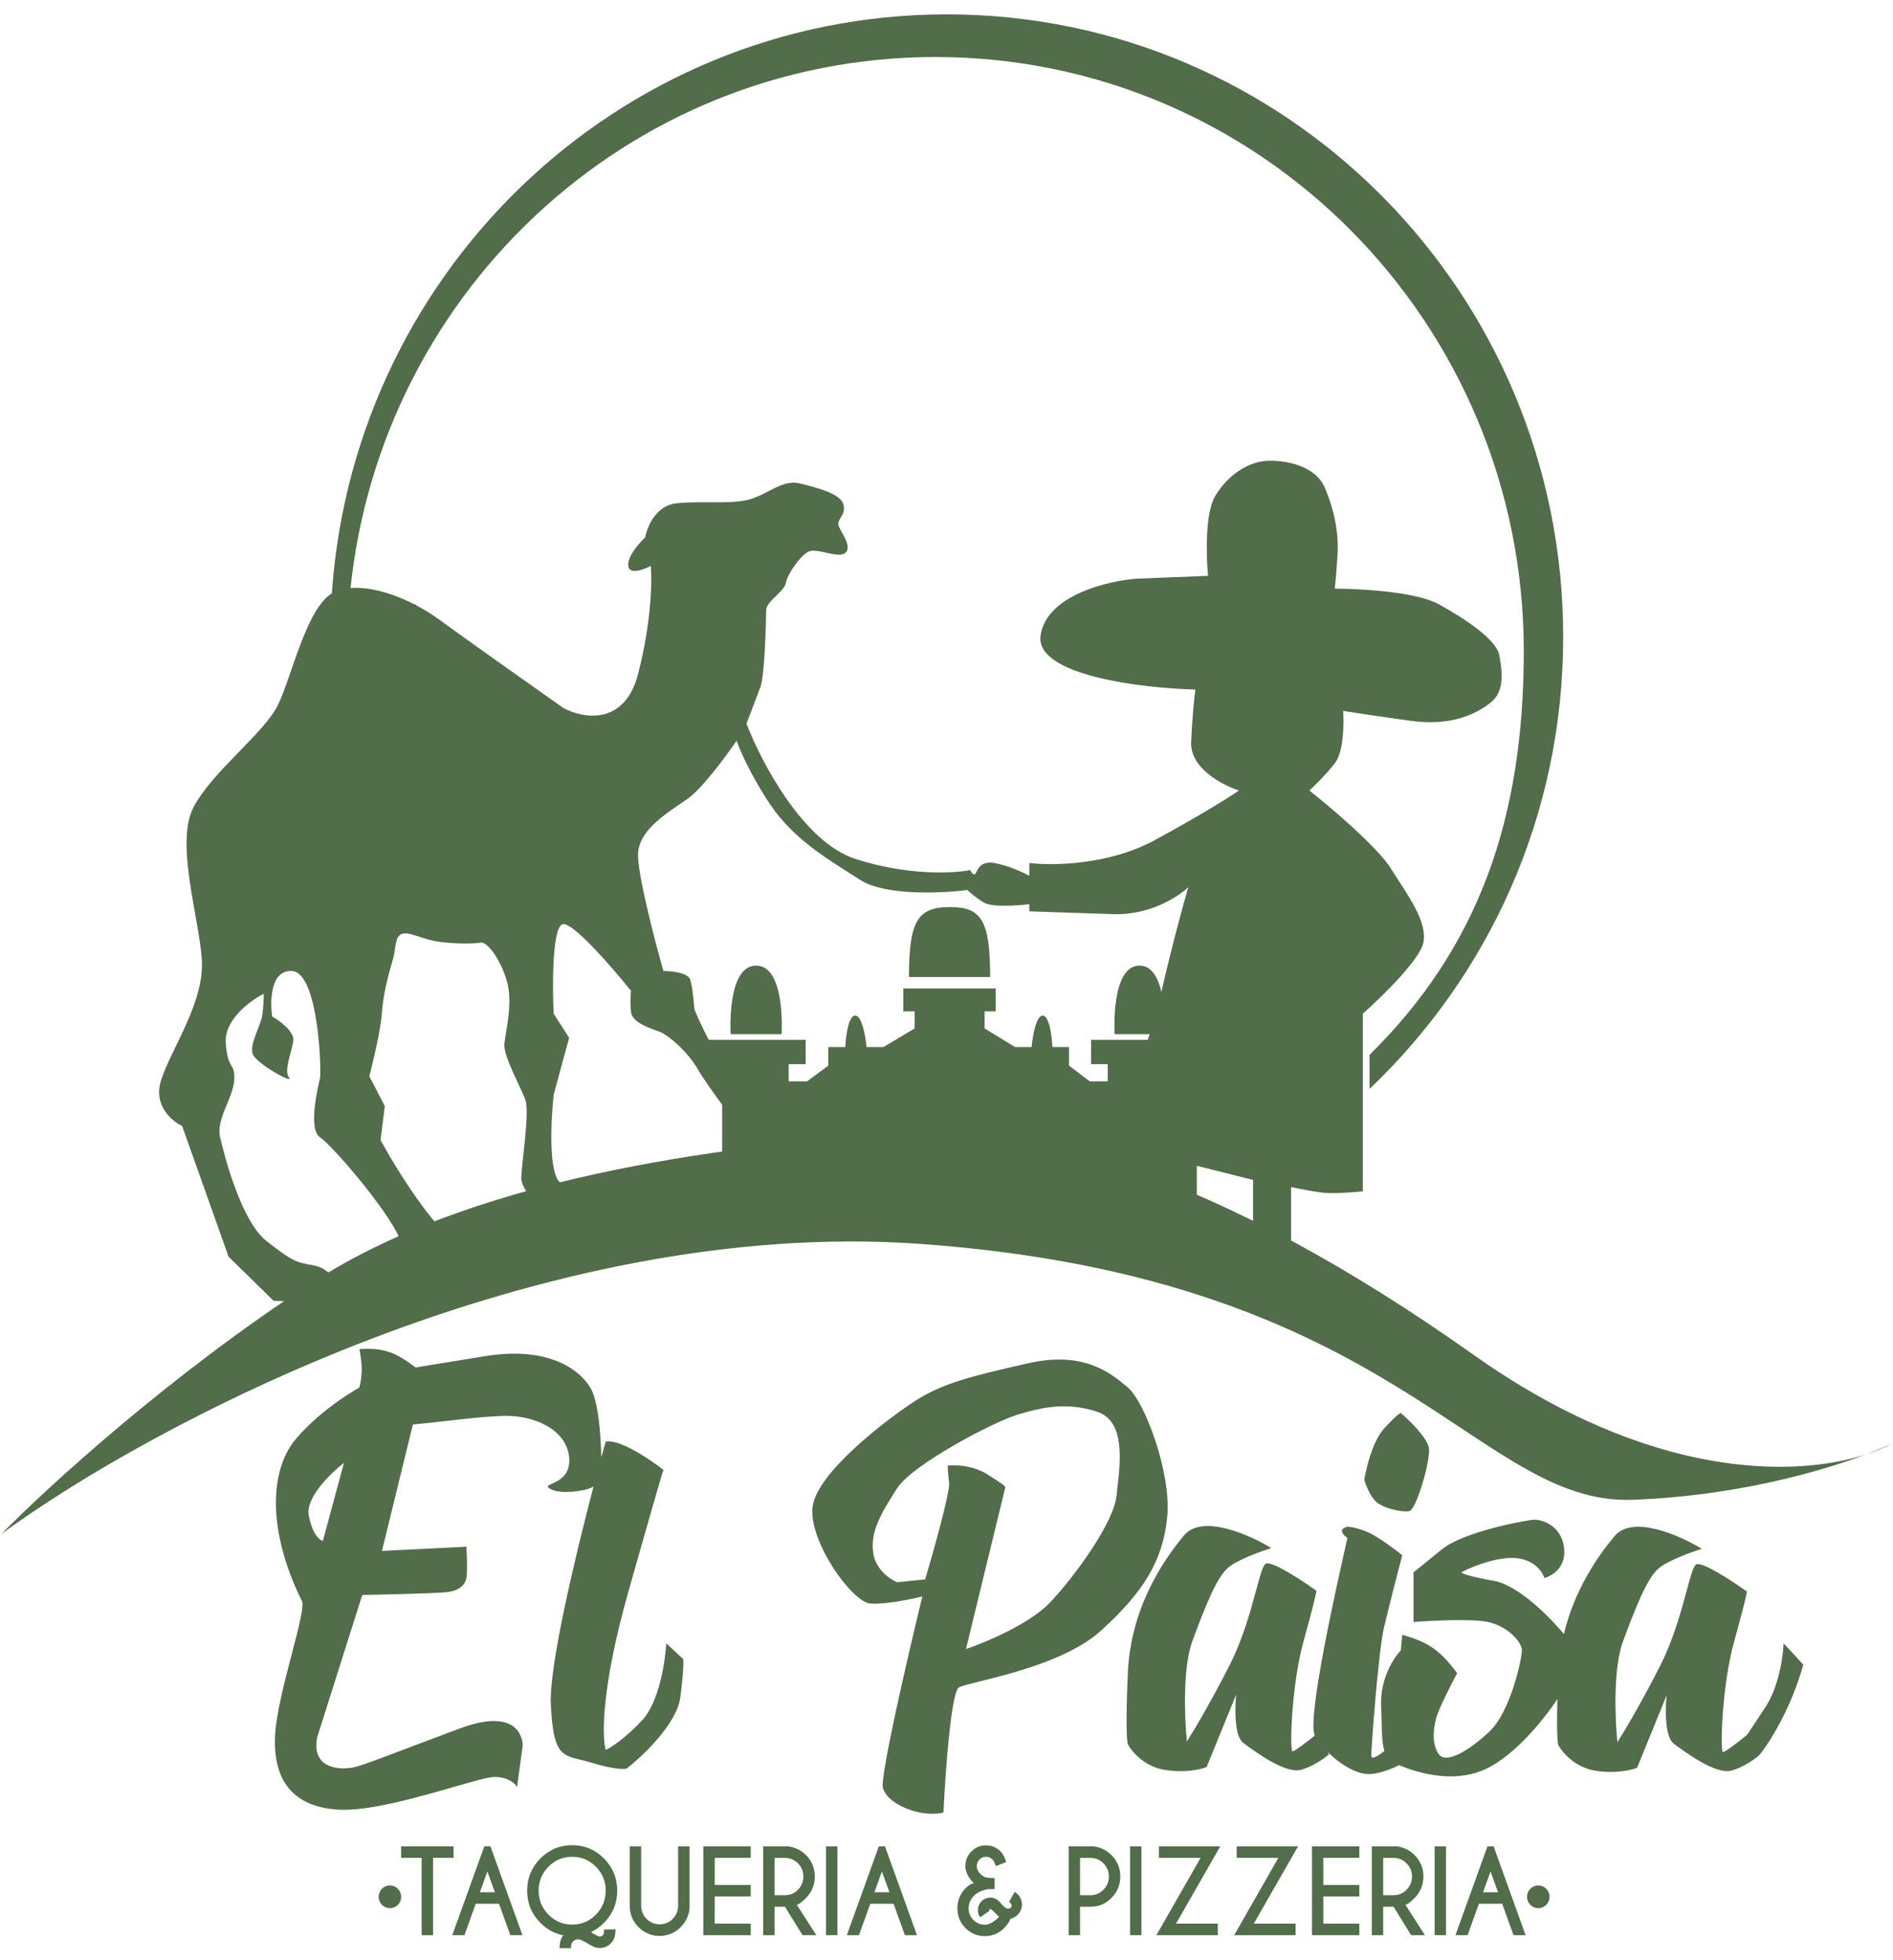 <svg width="113" height="117" viewBox="0 0 113 117" fill="none" xmlns="http://www.w3.org/2000/svg">
<path d="M54.26 58.312H59.105C59.103 54.969 58.61 54.135 56.711 54.135C54.767 54.135 54.263 54.969 54.26 58.312Z" fill="#516D49"/>
<path d="M43.108 71.272H70.004V63.513H71.16V62.064H65.132V63.513H66.123V64.536H65.05L63.811 63.598V62.49H62.821C62.793 61.865 62.639 60.614 62.242 60.614C61.846 60.614 61.637 61.865 61.582 62.49H60.591L58.775 61.382V60.359H59.435V58.995H53.922V60.359H54.598V61.382L52.74 62.49H51.726C51.669 61.865 51.455 60.614 51.05 60.614C50.644 60.614 50.487 61.865 50.459 62.49H49.445V63.598L48.177 64.536H47.079V63.513H48.093V62.064H41.925V63.513H43.108V71.272Z" fill="#516D49"/>
<path d="M45.136 57.63C46.91 57.63 46.657 61.722 46.657 61.722H43.615C43.615 61.722 43.362 57.63 45.136 57.63Z" fill="#516D49"/>
<path d="M68.022 57.63C66.288 57.63 66.536 61.722 66.536 61.722H69.508C69.508 61.722 69.756 57.63 68.022 57.63Z" fill="#516D49"/>
<path d="M54.947 74.24C32.164 72.612 8.883 85.099 0.09 91.547C2.778 88.804 10.255 81.96 18.656 76.531C29.157 69.744 44.866 68.387 53.099 67.623C61.331 66.86 72.756 70.084 87.961 80.858C98.519 88.339 107.141 88.18 111.376 86.806C112.05 86.55 112.596 86.314 112.995 86.117C112.563 86.36 112.02 86.597 111.376 86.806C108.553 87.878 103.476 89.291 97.454 89.511C88.129 89.85 83.425 76.276 54.947 74.24Z" fill="#516D49"/>
<path d="M13.644 75.004L16.332 77.634L19.272 77.719C19.608 77.549 20.264 77.142 20.196 76.87C20.112 76.531 19.692 75.683 18.684 75.513C17.676 75.343 17.424 75.258 15.912 74.071C14.4 72.883 13.392 68.981 13.14 67.878C12.888 66.775 13.896 65.587 13.98 64.484C14.064 63.382 13.56 63.891 13.476 62.194C13.409 60.837 14.96 59.706 15.744 59.31C15.744 59.536 15.727 60.107 15.66 60.582C15.576 61.176 14.904 62.279 15.072 62.873C15.24 63.467 17.592 64.739 17.256 64.315C16.92 63.891 17.424 62.788 17.508 62.109C17.575 61.566 16.696 60.922 16.248 60.667C16.108 59.734 16.147 57.884 17.424 57.952C19.02 58.037 19.188 63.891 19.104 64.315C19.02 64.739 18.348 67.369 19.104 67.878C19.86 68.387 23.053 72.12 23.809 73.816C24.565 75.513 25.657 76.192 25.993 76.277C26.329 76.361 26.497 76.786 26.665 77.04C26.833 77.295 28.177 77.379 28.597 77.379C29.017 77.379 31.789 76.616 31.705 76.022C31.621 75.428 29.689 75.258 27.757 74.495C26.211 73.884 23.753 69.942 22.717 68.048L22.969 66.012L22.045 64.23C22.269 63.382 22.733 61.431 22.801 60.413C22.885 59.14 23.305 57.783 23.473 57.189C23.641 56.595 23.557 55.916 23.977 55.746C24.397 55.577 25.069 56.001 25.993 56.171C26.917 56.34 28.261 56.34 28.681 56.256C29.101 56.171 29.941 57.358 30.277 58.631C30.613 59.904 30.193 61.515 30.109 62.279C30.025 63.042 31.117 64.909 31.369 65.672C31.621 66.436 31.117 69.575 31.117 70.338C31.117 70.949 32.293 72.346 32.882 72.968C33.105 72.996 33.705 73.053 34.31 73.053C35.066 73.053 35.822 72.289 35.99 71.78C36.158 71.271 34.394 71.186 33.469 70.593C32.73 70.118 32.882 66.888 33.05 65.333L33.974 61.94L33.05 60.497C32.965 58.716 32.965 55.153 33.638 55.153C34.31 55.153 36.606 57.811 37.67 59.14C37.642 59.338 37.603 59.87 37.67 60.413C37.754 61.091 39.014 61.431 39.434 61.6C39.854 61.77 41.03 62.703 41.702 63.891C42.24 64.841 44.446 67.737 45.483 69.066C45.623 69.009 46.003 68.896 46.407 68.896C46.81 68.896 46.799 69.518 46.743 69.829H48.255C49.095 69.829 50.187 69.066 50.355 68.472C50.523 67.878 46.323 66.181 44.727 65.248C43.45 64.501 42.01 61.6 41.45 60.243C41.422 59.819 41.333 58.868 41.198 58.461C41.064 58.054 40.078 57.952 39.602 57.952C39.07 56.086 38.023 52.065 38.09 50.911C38.174 49.469 39.938 48.451 41.03 47.687C41.904 47.076 43.354 45.114 43.97 44.209C44.166 44.775 44.844 46.33 45.987 48.027C47.415 50.148 49.515 51.335 51.363 52.523C52.842 53.473 56.235 53.315 57.748 53.117C57.888 53.258 58.285 53.609 58.756 53.88C59.226 54.152 60.744 54.05 61.444 53.965V54.389C62.228 54.417 64.334 54.491 66.484 54.559C68.635 54.627 70.349 53.513 70.937 52.947C70.685 53.795 70.013 56.222 69.341 59.14C68.668 62.058 67.212 65.785 66.568 67.284C66.456 67.341 66.232 67.505 66.232 67.708C66.232 67.912 68.304 68.641 69.341 68.981V71.865C68.865 71.922 67.812 72.052 67.408 72.12C66.904 72.204 65.56 72.883 65.56 73.392C65.56 73.799 66.68 73.958 67.24 73.986H71.441V69.575L74.801 70.423V75.428C74.913 75.457 75.271 75.598 75.809 75.937C76.481 76.361 78.245 76.786 78.749 76.87C79.253 76.955 79.505 76.531 79.337 76.022C79.203 75.615 77.769 74.608 77.069 74.156V70.847C77.461 70.932 78.397 71.119 79.001 71.186C79.606 71.254 80.821 71.158 81.353 71.102V60.497C82.474 59.508 84.764 57.274 84.966 56.256C85.218 54.983 84.042 53.456 83.034 51.844C82.227 50.555 79.449 48.196 78.161 47.178C78.441 46.924 79.136 46.245 79.673 45.566C80.211 44.888 80.233 43.191 80.177 42.428C80.709 42.512 82.261 42.75 84.21 43.021C86.646 43.361 88.158 42.597 88.998 41.919C89.838 41.24 89.67 40.052 89.502 39.119C89.334 38.186 87.57 36.998 85.89 36.065C84.546 35.318 81.186 35.132 79.673 35.132C79.701 34.934 79.774 34.249 79.841 33.096C79.925 31.654 79.589 30.296 79.085 29.108C78.581 27.921 77.069 27.497 75.809 27.497C74.549 27.497 73.289 28.345 72.533 29.617C71.928 30.636 72.001 33.209 72.113 34.368L67.828 34.538C66.064 34.679 62.452 35.556 62.116 37.931C61.78 40.307 68.136 41.07 71.357 41.155C71.301 41.551 71.172 42.733 71.105 44.294C71.037 45.855 72.981 46.867 73.961 47.178C73.429 47.546 71.676 48.654 68.921 50.148C66.165 51.641 62.788 51.675 61.444 51.505V52.268C61.08 52.07 60.15 51.641 59.344 51.505C58.336 51.335 58.336 52.184 58.168 52.184C58.033 52.184 57.944 52.014 57.916 51.929C56.907 52.127 54.118 52.268 51.027 51.25C47.935 50.232 45.426 45.453 44.559 43.191C44.755 42.682 45.197 41.528 45.398 40.985C45.651 40.307 45.735 36.913 45.735 36.404C45.735 35.895 46.827 35.301 46.911 34.792C46.995 34.283 47.751 33.181 48.255 32.926C48.759 32.672 50.019 33.35 50.439 33.011C50.859 32.672 50.355 31.993 50.103 31.484C49.851 30.975 50.523 30.805 50.355 30.127C50.187 29.448 48.759 29.108 47.751 28.854C46.743 28.599 45.903 29.448 44.81 29.787C43.718 30.127 41.87 29.872 40.358 30.042C39.148 30.177 38.622 31.456 38.51 32.078C38.146 32.417 37.435 33.231 37.502 33.774C37.569 34.317 38.426 34.001 38.846 33.774C38.93 34.623 38.896 37.1 38.09 40.222C37.283 43.344 34.786 42.88 33.638 42.258C31.789 40.957 27.724 38.084 26.245 36.998C24.397 35.641 21.709 34.623 20.028 35.301C18.348 35.98 17.424 40.391 16.584 42.088C15.744 43.785 12.636 46.075 11.544 48.196C10.452 50.317 11.88 54.728 12.048 57.273C12.216 59.819 10.2 62.618 9.612 64.484C9.141 65.978 10.256 66.916 10.872 67.199L13.644 75.004Z" fill="#516D49"/>
<path fill-rule="evenodd" clip-rule="evenodd" d="M17.676 85.862C16.08 87.729 15.948 91.341 18.012 95.533C18.184 95.783 17.84 97.098 17.428 98.676C16.985 100.372 16.462 102.371 16.416 103.678C16.326 106.199 17.424 107.834 20.196 108.004C21.988 108.114 24.937 107.267 27.071 106.654C28.24 106.318 29.164 106.053 29.521 106.053C30.529 106.053 30.865 106.647 30.865 106.647L31.201 104.187C31.201 104.187 31.285 101.726 27.421 103.169C26.132 103.649 25.086 104.046 24.239 104.366L24.238 104.367C22.547 105.007 21.652 105.346 21.204 105.459C20.532 105.629 18.538 105.717 18.936 103.678L21.624 95.194C21.624 95.194 25.909 95.109 26.665 95.024C27.421 94.94 27.757 94.6 27.841 94.176C27.925 93.752 27.841 92.31 27.841 92.31L22.8 92.564L24.648 85.014C25.325 84.958 26.006 84.88 26.696 84.8C27.749 84.68 28.825 84.556 29.941 84.505C31.789 84.42 33.805 85.269 33.973 86.965C34.08 88.044 33.358 88.368 32.956 88.549C32.726 88.652 32.601 88.708 32.797 88.831C33.335 89.171 34.421 89.029 34.897 88.916C34.897 88.916 35.169 88.871 35.43 88.72C34.256 93.198 32.771 99.512 32.881 101.726C33.025 104.628 33.475 104.738 34.653 105.028C34.853 105.077 35.074 105.131 35.317 105.205C36.661 105.612 37.277 105.601 37.417 105.544C38.398 104.78 40.408 102.863 40.61 101.302C40.811 99.741 40.806 99.125 40.778 99.012L39.77 98.079C39.714 99.153 39.35 101.574 38.342 102.66C37.333 103.745 36.465 104.3 36.157 104.441C35.933 103.678 35.889 100.725 37.502 95.025C39.114 89.324 39.574 87.785 39.602 87.729C38.818 87.107 37.031 85.896 36.157 86.032C36.075 86.326 35.987 86.645 35.894 86.985C35.862 85.679 35.734 83.63 35.233 82.808C34.561 81.705 32.696 80.331 28.933 80.942C25.955 81.425 24.99 81.586 24.814 81.618C23.649 80.735 22.937 80.421 21.456 80.518C21.632 81.485 21.644 81.992 21.456 82.808C21.456 82.808 19.272 83.996 17.676 85.862ZM20.532 87.305C19.776 87.898 18.23 89.358 18.432 90.443C18.634 91.529 19.048 91.914 19.272 91.97L20.532 87.305Z" fill="#516D49"/>
<path fill-rule="evenodd" clip-rule="evenodd" d="M55.059 95.279C54.191 98.842 52.505 106.121 52.707 106.732C52.959 107.495 54.051 108.004 54.891 108.174C55.563 108.31 56.123 108.23 56.319 108.174C56.431 105.798 56.773 100.98 57.243 100.708C57.393 100.622 57.852 100.508 58.495 100.349C60.38 99.882 63.848 99.023 65.728 97.315C68.248 95.025 69.424 93.158 69.676 90.528C69.928 87.898 68.332 83.657 67.324 82.808L67.312 82.798C66.303 81.949 64.707 80.606 61.359 81.366C57.999 82.13 56.235 82.554 54.555 83.657C52.875 84.76 48.758 87.898 48.506 89.934C48.254 91.97 50.859 95.618 51.951 95.703C52.824 95.771 54.387 95.449 55.059 95.279ZM55.227 94.261C55.731 92.564 56.722 89.035 56.655 88.492C56.588 87.949 56.571 87.587 56.571 87.474C56.991 87.418 58.05 87.44 58.923 87.983C59.797 88.526 60.015 88.718 60.015 88.747L57.663 98.418C58.839 98.022 61.494 96.908 62.703 95.618C64.216 94.006 66.484 90.868 66.652 89.256C66.666 89.116 66.684 88.967 66.701 88.811C66.89 87.174 67.163 84.793 65.476 84.25C63.628 83.657 62.2 83.996 60.771 84.42C59.343 84.844 54.471 87.389 53.547 88.832C52.623 90.274 51.951 91.376 52.119 92.649C52.253 93.667 53.127 94.261 53.547 94.431L55.227 94.261Z" fill="#516D49"/>
<path d="M82.613 85.269C81.941 86.015 81.549 87.616 81.437 88.323C81.521 88.605 81.773 89.256 82.109 89.595C82.529 90.019 83.705 90.274 84.125 90.189C84.545 90.104 85.385 87.22 85.301 86.456C85.234 85.845 84.153 84.788 83.621 84.335C83.565 84.335 83.285 84.522 82.613 85.269Z" fill="#516D49"/>
<path d="M80.177 91.546C79.975 91.275 80.261 91.15 80.429 91.122C80.597 91.122 81.084 91.19 81.689 91.461C82.294 91.733 83.285 92.479 83.705 92.819C83.453 93.78 82.882 95.992 82.613 97.145C82.277 98.588 81.857 104.271 81.857 104.78C81.857 105.05 82.249 104.815 82.643 104.502C82.504 104.074 82.49 103.492 82.472 102.717C82.466 102.441 82.459 102.139 82.445 101.811C82.378 100.182 83.201 98.927 83.621 98.503L83.705 97.57C85.31 98.012 86.004 98.546 86.982 99.86C86.618 100.539 85.856 102.032 85.722 102.575C85.553 103.253 85.469 104.102 85.889 104.696C86.309 105.289 87.654 104.526 88.914 103.338C90.174 102.151 90.846 99.012 90.846 98.503C90.846 97.994 90.006 97.061 88.83 96.806C87.889 96.602 85.469 96.721 84.377 96.806V93.837C84.489 93.752 84.982 93.362 86.058 92.479C87.402 91.377 91.266 90.698 91.602 90.698C91.938 90.698 93.198 90.952 93.366 92.395C93.501 93.548 92.638 94.063 92.19 94.176C92.078 93.808 91.568 93.056 90.426 92.988C89.283 92.921 87.822 93.526 87.234 93.837C87.234 93.893 87.62 94.074 89.166 94.346C90.608 94.599 92.455 96.447 93.355 97.521C93.982 94.906 95.334 92.931 96.38 91.676C97.456 90.386 100.301 91.648 101.589 92.439C100.945 92.637 99.522 93.152 98.985 93.627C98.313 94.221 97.641 95.918 96.885 97.954C96.28 99.582 96.409 102.648 96.549 103.977C96.913 103.411 97.926 101.72 99.069 99.481C99.898 97.855 100.359 96.144 100.682 94.944C100.915 94.078 101.077 93.479 101.253 93.373C101.589 93.169 103.409 94.362 104.277 94.984C104.277 95.069 104.126 95.782 103.521 97.954C102.765 100.668 102.681 104.571 102.849 104.571C102.983 104.571 103.857 103.892 104.277 103.553C104.308 103.51 104.573 103.118 105.379 101.896C106.186 100.674 106.443 98.842 106.471 98.079L107.647 99.351C106.908 101.998 105.597 104.047 105.033 104.74C104.781 104.967 104.092 105.47 103.353 105.674C102.429 105.928 100.581 104.571 99.909 104.062C99.371 103.655 99.405 101.969 99.489 101.177L97.725 105.504C97.389 105.645 96.414 105.877 95.204 105.674C93.995 105.47 93.244 104.571 93.02 104.147C92.975 104.031 92.914 103.315 92.966 101.402C92.331 102.38 90.769 104.391 89.082 105.374C86.997 106.589 84.605 105.794 83.516 105.35C83.045 105.584 82.291 105.883 81.689 105.883C81.013 105.883 80.022 105.338 79.242 104.547L79.337 104.696C79.085 104.922 78.396 105.425 77.657 105.629C76.733 105.883 74.885 104.526 74.213 104.017C73.675 103.61 73.709 101.924 73.793 101.133L72.028 105.459C71.692 105.601 70.718 105.832 69.508 105.629C68.298 105.425 67.548 104.526 67.324 104.102C67.268 103.96 67.189 102.914 67.324 99.86C67.492 96.043 69.34 93.243 70.684 91.631C71.76 90.342 74.605 91.603 75.893 92.395C75.249 92.593 73.826 93.107 73.288 93.582C72.616 94.176 71.944 95.873 71.188 97.909C70.583 99.538 70.712 102.603 70.852 103.932C71.216 103.367 72.23 101.676 73.372 99.436C74.202 97.81 74.663 96.099 74.986 94.9C75.219 94.034 75.38 93.434 75.557 93.328C75.893 93.124 77.713 94.317 78.581 94.94C78.581 95.025 78.43 95.737 77.825 97.909C77.069 100.624 76.985 104.526 77.153 104.526C77.278 104.526 78.046 103.936 78.49 103.581C77.987 102.638 79.818 94.52 80.31 92.338C80.385 92.007 80.429 91.812 80.429 91.801C80.429 91.766 80.421 91.763 80.397 91.752C80.363 91.737 80.297 91.708 80.177 91.546Z" fill="#516D49"/>
<path d="M19.764 36.223C20.69 16.534 36.791 0.858 56.517 0.858C76.838 0.858 93.312 17.494 93.312 38.016C93.312 48.674 88.869 58.218 81.751 64.993V62.957C88.291 56.517 90.96 48.818 90.96 38.864C90.96 19.28 75.238 3.403 55.845 3.403C37.356 3.403 22.205 17.833 20.831 36.148C20.825 36.371 20.822 36.669 20.833 37.002C22.076 36.224 23.136 35.732 23.236 35.891C23.34 36.058 22.363 36.868 21.055 37.701C20.998 37.737 20.941 37.773 20.885 37.808C20.897 37.926 20.911 38.044 20.927 38.161C21.038 38.089 21.151 38.017 21.265 37.944C23.132 36.755 24.73 35.926 24.834 36.092C24.938 36.259 23.508 37.357 21.641 38.546C21.449 38.668 21.261 38.787 21.076 38.9C21.116 39.045 21.176 39.204 21.25 39.374C21.459 39.237 21.675 39.097 21.897 38.956C23.933 37.659 25.668 36.742 25.772 36.909C25.876 37.075 24.309 38.261 22.273 39.558C22.031 39.712 21.793 39.86 21.562 40.002C21.63 40.127 21.702 40.254 21.778 40.383C21.995 40.241 22.218 40.097 22.447 39.951C24.694 38.52 26.6 37.495 26.704 37.661C26.808 37.827 25.07 39.122 22.823 40.553C22.593 40.699 22.367 40.842 22.146 40.978C22.242 41.129 22.341 41.28 22.442 41.43C22.671 41.279 22.908 41.125 23.152 40.97C25.232 39.645 27.003 38.706 27.107 38.872C27.21 39.038 25.608 40.247 23.528 41.572C23.293 41.722 23.061 41.867 22.836 42.006C22.909 42.111 22.982 42.214 23.054 42.315C23.262 42.177 23.478 42.036 23.701 41.895C25.527 40.731 27.092 39.923 27.196 40.09C27.3 40.256 25.904 41.334 24.077 42.497C23.868 42.63 23.663 42.758 23.463 42.88C23.567 43.023 23.666 43.157 23.758 43.281C23.931 43.165 24.111 43.048 24.296 42.931C25.894 41.913 27.273 41.222 27.377 41.389C27.481 41.555 26.27 42.515 24.672 43.532C24.507 43.637 24.345 43.739 24.186 43.836C24.261 43.922 24.343 44.009 24.431 44.096C24.611 43.974 24.801 43.849 24.998 43.724C26.334 42.873 27.502 42.317 27.605 42.484C27.709 42.65 26.71 43.474 25.374 44.326C25.235 44.414 25.097 44.5 24.963 44.581C25.075 44.677 25.19 44.772 25.307 44.865C25.402 44.801 25.5 44.737 25.601 44.673C26.62 44.023 27.531 43.632 27.635 43.798C27.739 43.964 26.996 44.626 25.976 45.275L25.954 45.289C25.936 45.301 25.917 45.313 25.898 45.324C25.977 45.384 26.055 45.442 26.131 45.499C26.86 45.053 27.506 44.822 27.605 44.979C27.692 45.119 27.316 45.524 26.728 45.945C26.832 46.023 26.924 46.094 27.002 46.158C27.561 45.826 28.066 45.682 28.163 45.837C28.245 45.968 28.005 46.278 27.6 46.593C27.91 46.758 28.332 46.943 28.721 47.113C29.374 47.398 29.934 47.644 29.719 47.687C29.407 47.75 28.262 47.299 27.28 46.819C27.27 46.826 27.259 46.833 27.248 46.84C26.64 47.227 26.062 47.407 25.958 47.241C25.873 47.104 26.134 46.777 26.567 46.449C26.494 46.409 26.424 46.369 26.358 46.33C26.323 46.309 26.286 46.286 26.248 46.262C25.522 46.705 24.88 46.933 24.782 46.777C24.695 46.637 25.066 46.238 25.646 45.82C25.568 45.757 25.487 45.69 25.404 45.62C24.636 46.054 24.026 46.284 23.942 46.15C23.865 46.026 24.259 45.626 24.887 45.161C24.773 45.056 24.657 44.947 24.538 44.833C23.582 45.383 22.847 45.696 22.766 45.566C22.689 45.442 23.225 44.951 24.057 44.357C23.967 44.265 23.877 44.172 23.786 44.077C22.592 44.783 21.674 45.209 21.59 45.074C21.509 44.944 22.233 44.328 23.319 43.578C23.201 43.448 23.082 43.316 22.964 43.182C21.654 43.958 20.664 44.433 20.582 44.302C20.502 44.174 21.313 43.504 22.525 42.672C22.437 42.567 22.349 42.461 22.262 42.354C20.773 43.245 19.656 43.8 19.574 43.669C19.493 43.54 20.442 42.782 21.845 41.829C21.78 41.746 21.717 41.663 21.654 41.579C21.603 41.511 21.553 41.442 21.504 41.371C19.874 42.353 18.648 42.976 18.566 42.843C18.483 42.711 19.569 41.862 21.151 40.799C21.075 40.663 21.002 40.524 20.933 40.382C19.526 41.218 18.478 41.733 18.398 41.605C18.316 41.474 19.264 40.716 20.659 39.769C20.591 39.602 20.527 39.435 20.468 39.268C19.147 40.05 18.154 40.528 18.073 40.398C17.989 40.264 18.909 39.518 20.252 38.609C20.216 38.487 20.182 38.366 20.149 38.247C19.255 38.754 18.576 39.035 18.498 38.909C18.413 38.774 19.042 38.214 19.982 37.562C19.868 37.04 19.797 36.575 19.764 36.223Z" fill="#516D49"/>
<path d="M23.948 113.206C23.948 113.581 23.647 113.885 23.276 113.885C22.905 113.885 22.604 113.581 22.604 113.206C22.604 112.831 22.905 112.528 23.276 112.528C23.647 112.528 23.948 112.831 23.948 113.206Z" fill="#516D49"/>
<path d="M25.851 110.881V115.497H25.168V110.881H23.944V110.195H27.075V110.881H25.851Z" fill="#516D49"/>
<path d="M29.542 112.935L29.092 111.692L28.646 112.935H29.542ZM29.276 110.195L31.186 115.497H30.464L29.788 113.621H28.397L27.724 115.497H26.999L28.909 110.195H29.276Z" fill="#516D49"/>
<path d="M34.155 110.818C33.602 110.818 33.129 111.015 32.738 111.411C32.348 111.804 32.154 112.28 32.154 112.839C32.154 113.398 32.349 113.875 32.741 114.271C33.133 114.666 33.604 114.864 34.155 114.864C34.709 114.864 35.18 114.666 35.57 114.271C35.961 113.875 36.157 113.398 36.157 112.839C36.157 112.28 35.961 111.804 35.57 111.411C35.18 111.015 34.709 110.818 34.155 110.818ZM35.278 115.315C35.328 115.345 35.38 115.381 35.435 115.421C35.588 115.502 35.692 115.552 35.747 115.57C35.771 115.576 35.794 115.58 35.816 115.58C35.853 115.58 35.89 115.569 35.927 115.546C35.984 115.513 36.021 115.465 36.039 115.401C36.045 115.381 36.053 115.299 36.062 115.155H36.748C36.732 115.372 36.715 115.516 36.695 115.586C36.625 115.831 36.48 116.016 36.259 116.14C36.119 116.221 35.972 116.262 35.819 116.262C35.734 116.262 35.648 116.25 35.563 116.226C35.423 116.188 35.236 116.093 35.002 115.941C34.814 115.841 34.684 115.781 34.611 115.759C34.57 115.748 34.531 115.742 34.493 115.742C34.428 115.742 34.364 115.76 34.303 115.795C34.202 115.852 34.137 115.939 34.106 116.053C34.102 116.065 34.094 116.137 34.083 116.272H33.397C33.415 116.062 33.432 115.925 33.45 115.861C33.487 115.727 33.544 115.607 33.62 115.503C33.104 115.404 32.649 115.155 32.255 114.758C31.73 114.228 31.468 113.588 31.468 112.839C31.468 112.09 31.73 111.451 32.255 110.92C32.78 110.39 33.414 110.125 34.155 110.125C34.897 110.125 35.53 110.39 36.055 110.92C36.58 111.451 36.843 112.09 36.843 112.839C36.843 113.588 36.58 114.228 36.055 114.758C35.819 114.996 35.56 115.182 35.278 115.315Z" fill="#516D49"/>
<path d="M40.478 110.195H41.161V113.929C41.102 114.356 40.928 114.716 40.639 115.01C40.289 115.363 39.868 115.54 39.376 115.54C38.883 115.54 38.462 115.364 38.112 115.013C37.764 114.659 37.59 114.234 37.59 113.737V110.195H38.273V113.737C38.273 114.042 38.38 114.304 38.595 114.522C38.811 114.739 39.072 114.847 39.376 114.847C39.682 114.847 39.942 114.739 40.157 114.522C40.371 114.306 40.478 114.044 40.478 113.737V110.195Z" fill="#516D49"/>
<path d="M44.813 110.195V110.881H42.663V112.501H44.813V113.187H42.663V114.807H44.813V115.497H41.984V110.195H44.813Z" fill="#516D49"/>
<path d="M46.236 110.884V113.111H46.856C47.158 113.111 47.417 113.003 47.631 112.786C47.848 112.567 47.956 112.303 47.956 111.994C47.956 111.687 47.848 111.425 47.631 111.209C47.417 110.992 47.158 110.884 46.856 110.884H46.236ZM46.856 113.8H46.236V115.497H45.557V110.195H47.047C47.469 110.252 47.826 110.428 48.117 110.721C48.465 111.075 48.638 111.499 48.638 111.994C48.638 112.493 48.465 112.92 48.117 113.273C47.876 113.516 47.692 113.653 47.565 113.684L48.73 115.497H47.907L46.856 113.8Z" fill="#516D49"/>
<path d="M49.987 110.195V115.497H49.307V110.195H49.987Z" fill="#516D49"/>
<path d="M53.094 112.935L52.644 111.692L52.198 112.935H53.094ZM52.828 110.195L54.738 115.497H54.016L53.34 113.621H51.949L51.276 115.497H50.55L52.46 110.195H52.828Z" fill="#516D49"/>
<path d="M60.571 112.915C60.775 113.035 60.908 113.209 60.972 113.439C60.993 113.518 61.005 113.596 61.005 113.671C61.005 113.819 60.966 113.959 60.89 114.092C60.772 114.302 60.579 114.446 60.312 114.526C60.264 114.687 60.141 114.867 59.944 115.066C59.625 115.391 59.239 115.553 58.786 115.553C58.336 115.553 57.949 115.392 57.628 115.069C57.308 114.745 57.149 114.353 57.149 113.896C57.149 113.443 57.305 113.048 57.618 112.71C57.806 112.524 57.979 112.422 58.136 112.402C57.797 112.057 57.628 111.713 57.628 111.371C57.628 111.033 57.747 110.742 57.986 110.499C58.226 110.256 58.516 110.135 58.855 110.135C59.194 110.135 59.484 110.255 59.725 110.496C59.86 110.629 59.974 110.84 60.066 111.129L59.449 111.374C59.375 111.171 59.307 111.039 59.246 110.977C59.138 110.871 59.008 110.818 58.855 110.818C58.704 110.818 58.575 110.872 58.468 110.98C58.361 111.086 58.307 111.216 58.307 111.371C58.307 111.528 58.363 111.667 58.474 111.789C58.588 111.91 58.692 111.99 58.786 112.027C58.882 112.065 59.077 112.085 59.37 112.087V112.746L58.97 112.75C58.583 112.827 58.294 112.97 58.104 113.18C57.916 113.388 57.821 113.627 57.821 113.896C57.821 114.166 57.916 114.395 58.104 114.585C58.292 114.775 58.519 114.87 58.786 114.87C59.051 114.87 59.335 114.714 59.639 114.4C59.578 114.349 59.47 114.242 59.315 114.078C59.258 114.025 59.213 113.988 59.18 113.966C59.149 113.946 59.124 113.936 59.105 113.936H59.101C59.079 113.938 59.064 113.95 59.055 113.972C59.051 113.981 59.049 113.99 59.049 113.999C59.049 114.014 59.053 114.031 59.062 114.049L58.504 114.43C58.458 114.361 58.423 114.284 58.399 114.198C58.381 114.129 58.373 114.062 58.373 113.996C58.373 113.87 58.406 113.748 58.471 113.631C58.574 113.452 58.723 113.336 58.917 113.283C58.985 113.263 59.053 113.253 59.121 113.253C59.246 113.253 59.365 113.286 59.479 113.353C59.575 113.408 59.684 113.512 59.807 113.664C59.931 113.814 60.047 113.896 60.155 113.909C60.17 113.912 60.184 113.913 60.197 113.913C60.28 113.913 60.339 113.874 60.374 113.797C60.383 113.777 60.388 113.756 60.388 113.734C60.388 113.663 60.337 113.586 60.237 113.502L60.571 112.915Z" fill="#516D49"/>
<path d="M64.472 113.8V115.497H63.793V110.195H65.283C65.705 110.252 66.061 110.428 66.352 110.721C66.7 111.075 66.874 111.499 66.874 111.994C66.874 112.493 66.7 112.92 66.352 113.273C66.004 113.624 65.585 113.8 65.092 113.8H64.472ZM64.472 110.884V113.111H65.092C65.394 113.111 65.652 113.003 65.867 112.786C66.083 112.567 66.192 112.303 66.192 111.994C66.192 111.687 66.083 111.425 65.867 111.209C65.652 110.992 65.394 110.884 65.092 110.884H64.472Z" fill="#516D49"/>
<path d="M68.137 110.195V115.497H67.458V110.195H68.137Z" fill="#516D49"/>
<path d="M71.667 110.881H69.18V110.195H72.842L70.201 114.807H72.695V115.497H69.029L71.667 110.881Z" fill="#516D49"/>
<path d="M76.31 110.881H73.823V110.195H77.485L74.843 114.807H77.337V115.497H73.672L76.31 110.881Z" fill="#516D49"/>
<path d="M81.144 110.195V110.881H78.994V112.501H81.144V113.187H78.994V114.807H81.144V115.497H78.315V110.195H81.144Z" fill="#516D49"/>
<path d="M82.567 110.884V113.111H83.187C83.489 113.111 83.747 113.003 83.962 112.786C84.178 112.567 84.287 112.303 84.287 111.994C84.287 111.687 84.178 111.425 83.962 111.209C83.747 110.992 83.489 110.884 83.187 110.884H82.567ZM83.187 113.8H82.567V115.497H81.888V110.195H83.378C83.8 110.252 84.156 110.428 84.448 110.721C84.795 111.075 84.969 111.499 84.969 111.994C84.969 112.493 84.795 112.92 84.448 113.273C84.207 113.516 84.023 113.653 83.896 113.684L85.061 115.497H84.237L83.187 113.8Z" fill="#516D49"/>
<path d="M86.317 110.195V115.497H85.638V110.195H86.317Z" fill="#516D49"/>
<path d="M89.424 112.935L88.975 111.692L88.529 112.935H89.424ZM89.159 110.195L91.069 115.497H90.347L89.671 113.621H88.279L87.607 115.497H86.881L88.791 110.195H89.159Z" fill="#516D49"/>
<path d="M92.498 113.206C92.498 113.581 92.197 113.885 91.826 113.885C91.455 113.885 91.154 113.581 91.154 113.206C91.154 112.831 91.455 112.528 91.826 112.528C92.197 112.528 92.498 112.831 92.498 113.206Z" fill="#516D49"/>
</svg>
